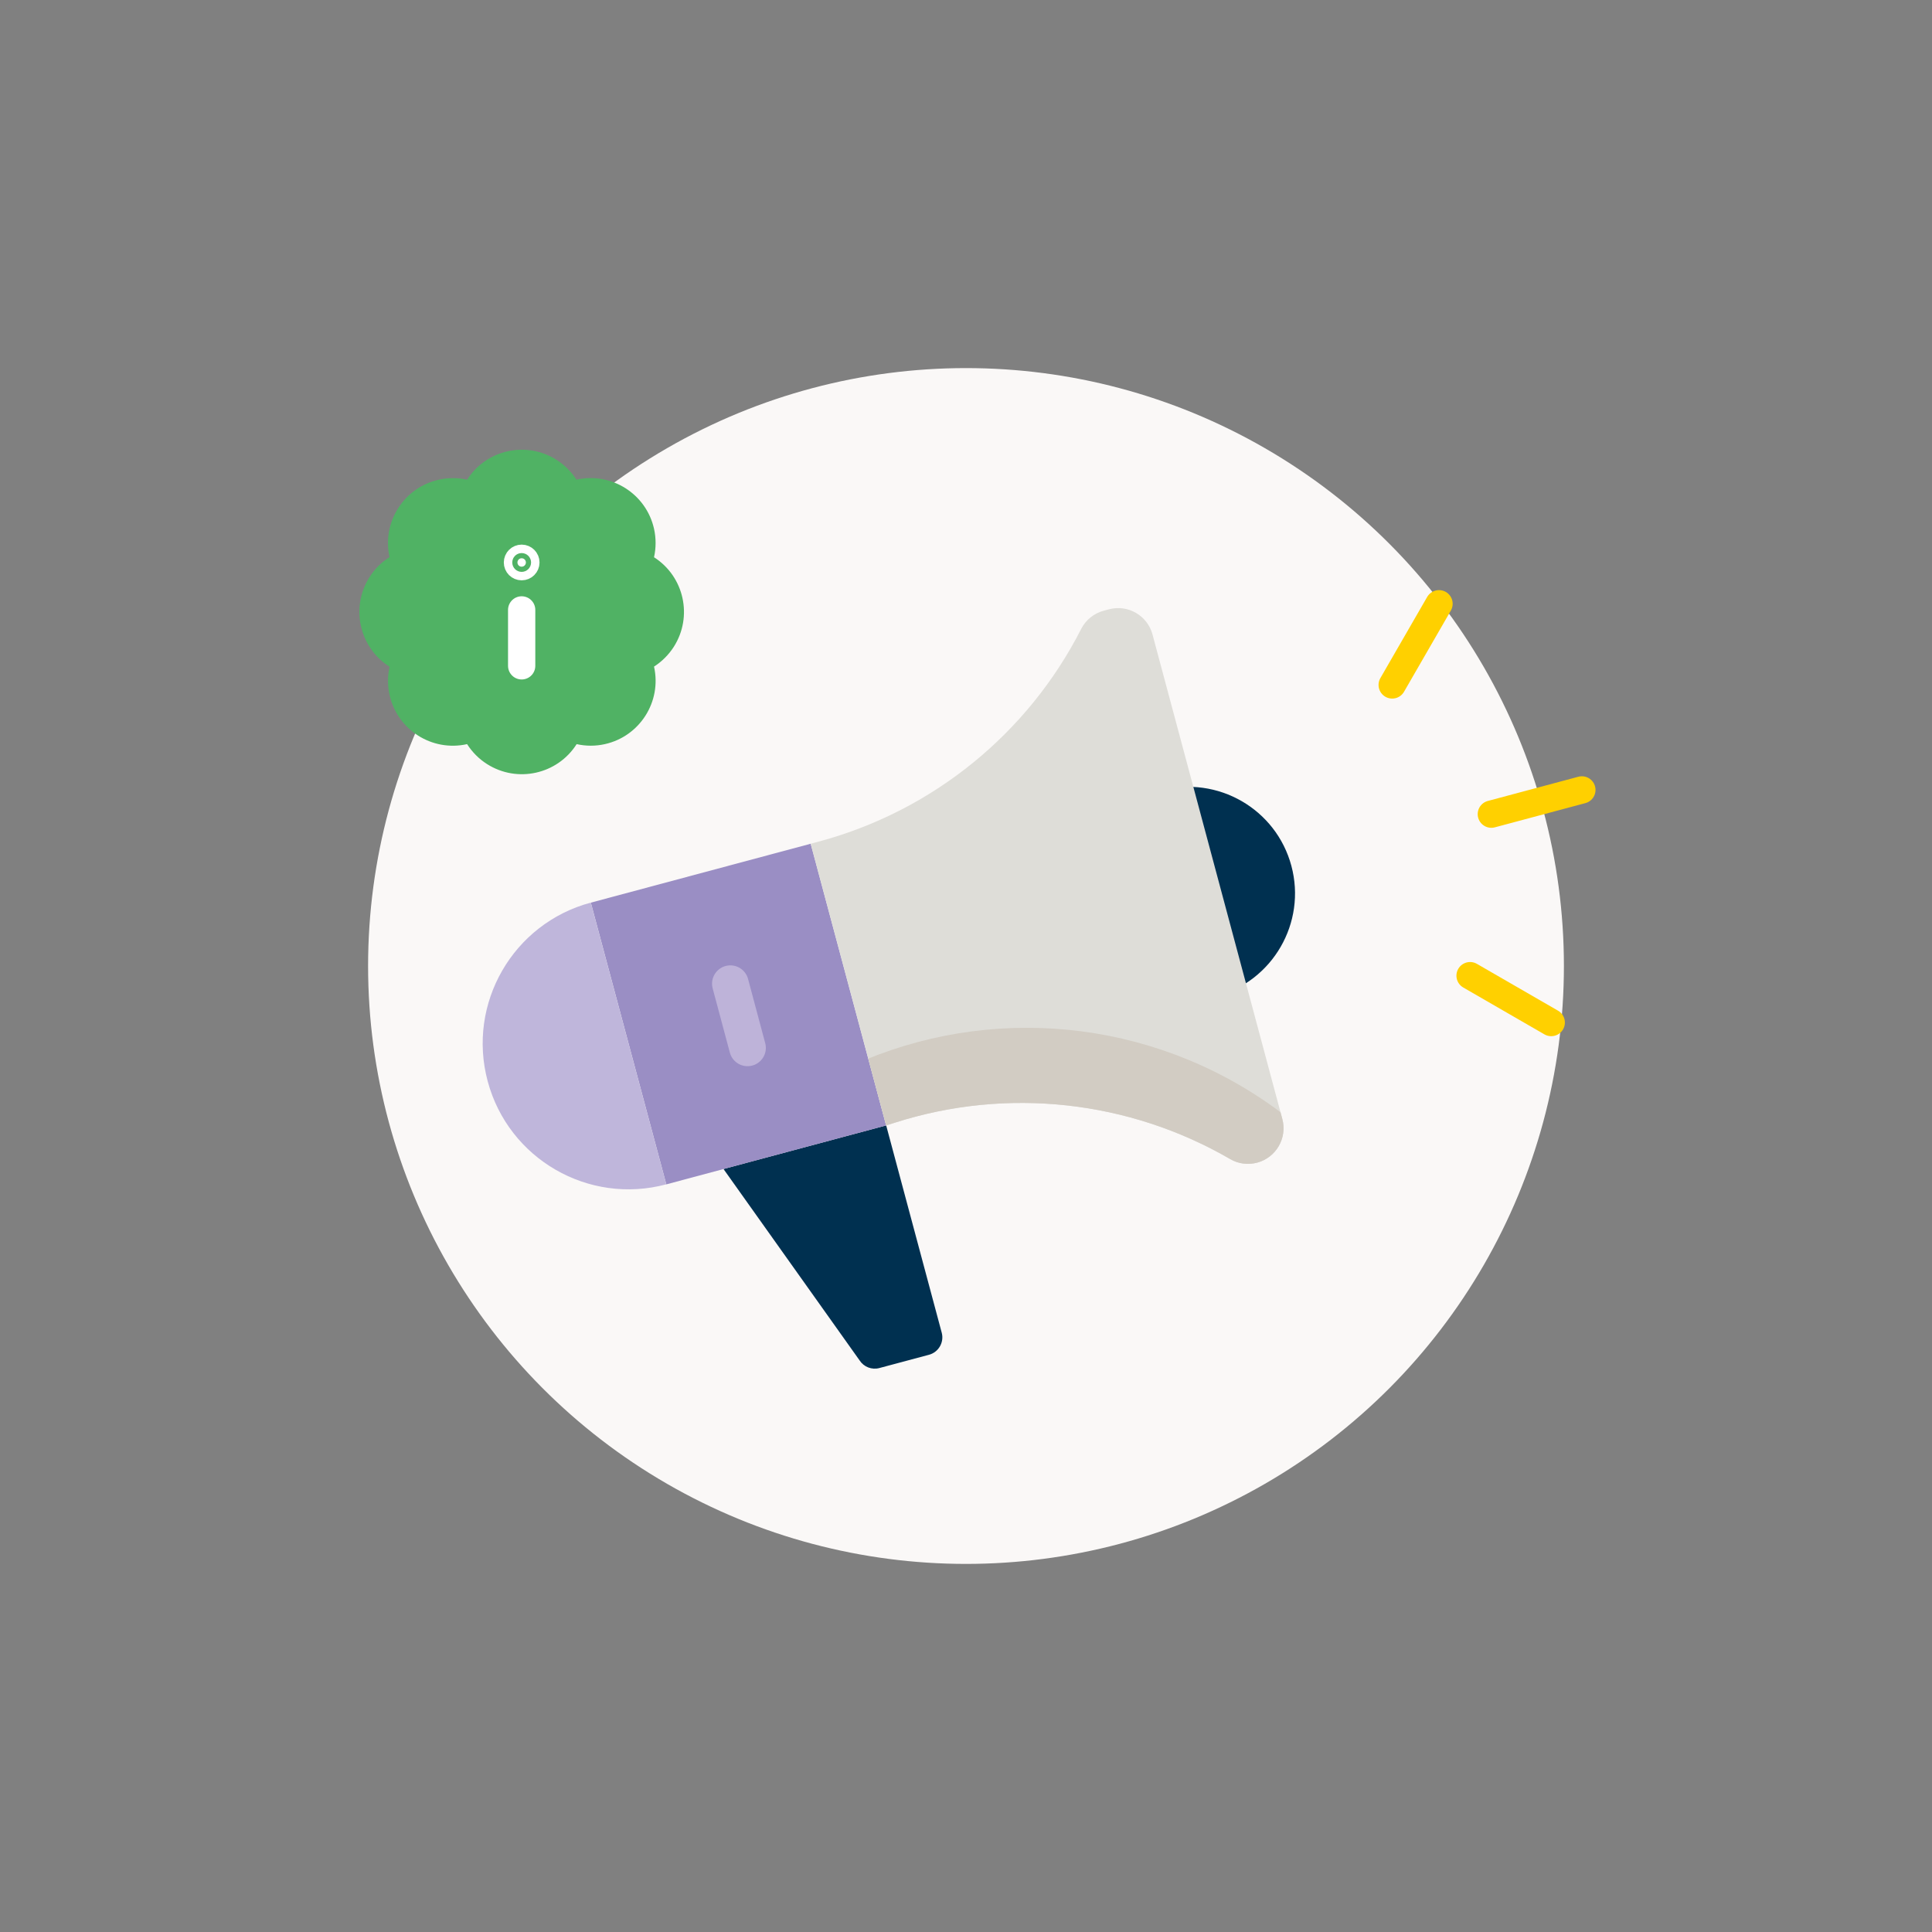 <?xml version="1.0" encoding="UTF-8"?>
<svg xmlns="http://www.w3.org/2000/svg" xmlns:xlink="http://www.w3.org/1999/xlink" id="Laag_1" data-name="Laag 1" viewBox="0 0 425.2 425.2">
  <rect x="0" y="0" width="425.2" height="425.2" fill="#808080" stroke="none"/>
  <defs>
    <style>
      .cls-1, .cls-2, .cls-3 {
        fill: none;
      }

      .cls-4 {
        fill: #fff;
        stroke: #fff;
        stroke-width: 6px;
      }

      .cls-4, .cls-2, .cls-3 {
        stroke-linecap: round;
        stroke-miterlimit: 10;
      }

      .cls-2 {
        stroke: #ffd000;
        stroke-width: 6.01px;
      }

      .cls-5 {
        fill: #bfb6db;
      }

      .cls-6 {
        fill: #faf8f7;
      }

      .cls-7 {
        clip-path: url(#clippath-1);
      }

      .cls-8 {
        fill: #50b264;
      }

      .cls-9 {
        fill: #d2ccc3;
      }

      .cls-10 {
        fill: #003050;
      }

      .cls-11 {
        fill: #deddd8;
      }

      .cls-3 {
        stroke: #beb3d9;
        stroke-width: 8.06px;
      }

      .cls-12 {
        fill: #9a8ec4;
      }
    </style>
    <clipPath id="clippath-1">
      <path class="cls-1" d="M253.65,139.65l28.57,106.63c1.12,4.18-1.36,8.48-5.54,9.6h0c-2,.53-4.13.27-5.91-.77-22.3-12.95-49.09-15.91-73.75-8.05l-1.99.63-16.61-62,1.72-.46c25.09-6.72,46.08-23.78,57.82-46.83,1-1.97,2.8-3.41,4.93-3.99l1.16-.31c4.18-1.12,8.48,1.36,9.6,5.54Z"></path>
    </clipPath>
  </defs>
  <circle class="cls-6" cx="212.6" cy="212.6" r="131.59"></circle>
  <g>
    <path class="cls-8" d="M85.73,122.61c-1.71-7.7,3.15-15.33,10.85-17.04,2.05-.45,4.17-.45,6.22,0,4.25-6.65,13.08-8.59,19.73-4.34,1.74,1.12,3.22,2.6,4.34,4.34,7.7-1.73,15.34,3.11,17.07,10.8.46,2.06.46,4.2,0,6.27,6.65,4.25,8.59,13.08,4.34,19.73-1.12,1.74-2.6,3.22-4.34,4.34,1.73,7.7-3.12,15.34-10.81,17.06-2.05.46-4.17.46-6.22,0-4.23,6.66-13.06,8.62-19.72,4.39-1.77-1.12-3.26-2.62-4.39-4.39-7.7,1.73-15.34-3.12-17.06-10.81-.46-2.05-.46-4.17,0-6.22-6.67-4.22-8.65-13.04-4.43-19.71,1.13-1.79,2.64-3.3,4.43-4.43Z"></path>
    <g>
      <line class="cls-4" x1="114.81" y1="146.54" x2="114.81" y2="134.23"></line>
      <circle class="cls-4" cx="114.81" cy="123.79" r=".93"></circle>
    </g>
  </g>
  <g>
    <g>
      <path class="cls-10" d="M159.23,257.28l29.96,42.13c.93,1.44,2.69,2.12,4.35,1.67l10.92-2.92c2.11-.57,3.36-2.74,2.8-4.85l-12.23-45.63-35.8,9.59Z"></path>
      <rect class="cls-12" x="137.48" y="191.08" width="50.09" height="64.19" transform="translate(-52.22 49.67) rotate(-15)"></rect>
      <path class="cls-5" d="M146.64,260.65c-17.12,4.59-34.72-5.57-39.31-22.69-4.59-17.12,5.57-34.72,22.69-39.31"></path>
      <path class="cls-10" d="M255.47,173.97c12.52-3.35,25.39,4.08,28.74,16.59s-4.08,25.39-16.59,28.74"></path>
      <path class="cls-11" d="M253.65,139.65l28.57,106.63c1.12,4.18-1.36,8.48-5.54,9.6h0c-2,.53-4.13.27-5.91-.77-22.3-12.95-49.09-15.91-73.75-8.05l-1.99.63-16.61-62,1.72-.46c25.09-6.72,46.08-23.78,57.82-46.83,1-1.97,2.8-3.41,4.93-3.99l1.16-.31c4.18-1.12,8.48,1.36,9.6,5.54Z"></path>
      <g class="cls-7">
        <circle class="cls-9" cx="225.98" cy="319.4" r="93.2"></circle>
      </g>
      <line class="cls-3" x1="164.52" y1="230.62" x2="160.74" y2="216.49"></line>
    </g>
    <g>
      <line class="cls-2" x1="328.22" y1="179.18" x2="348.14" y2="173.85"></line>
      <line class="cls-2" x1="306.4" y1="150.74" x2="316.7" y2="132.88"></line>
      <line class="cls-2" x1="323.54" y1="214.73" x2="341.4" y2="225.04"></line>
    </g>
  </g>
</svg>
